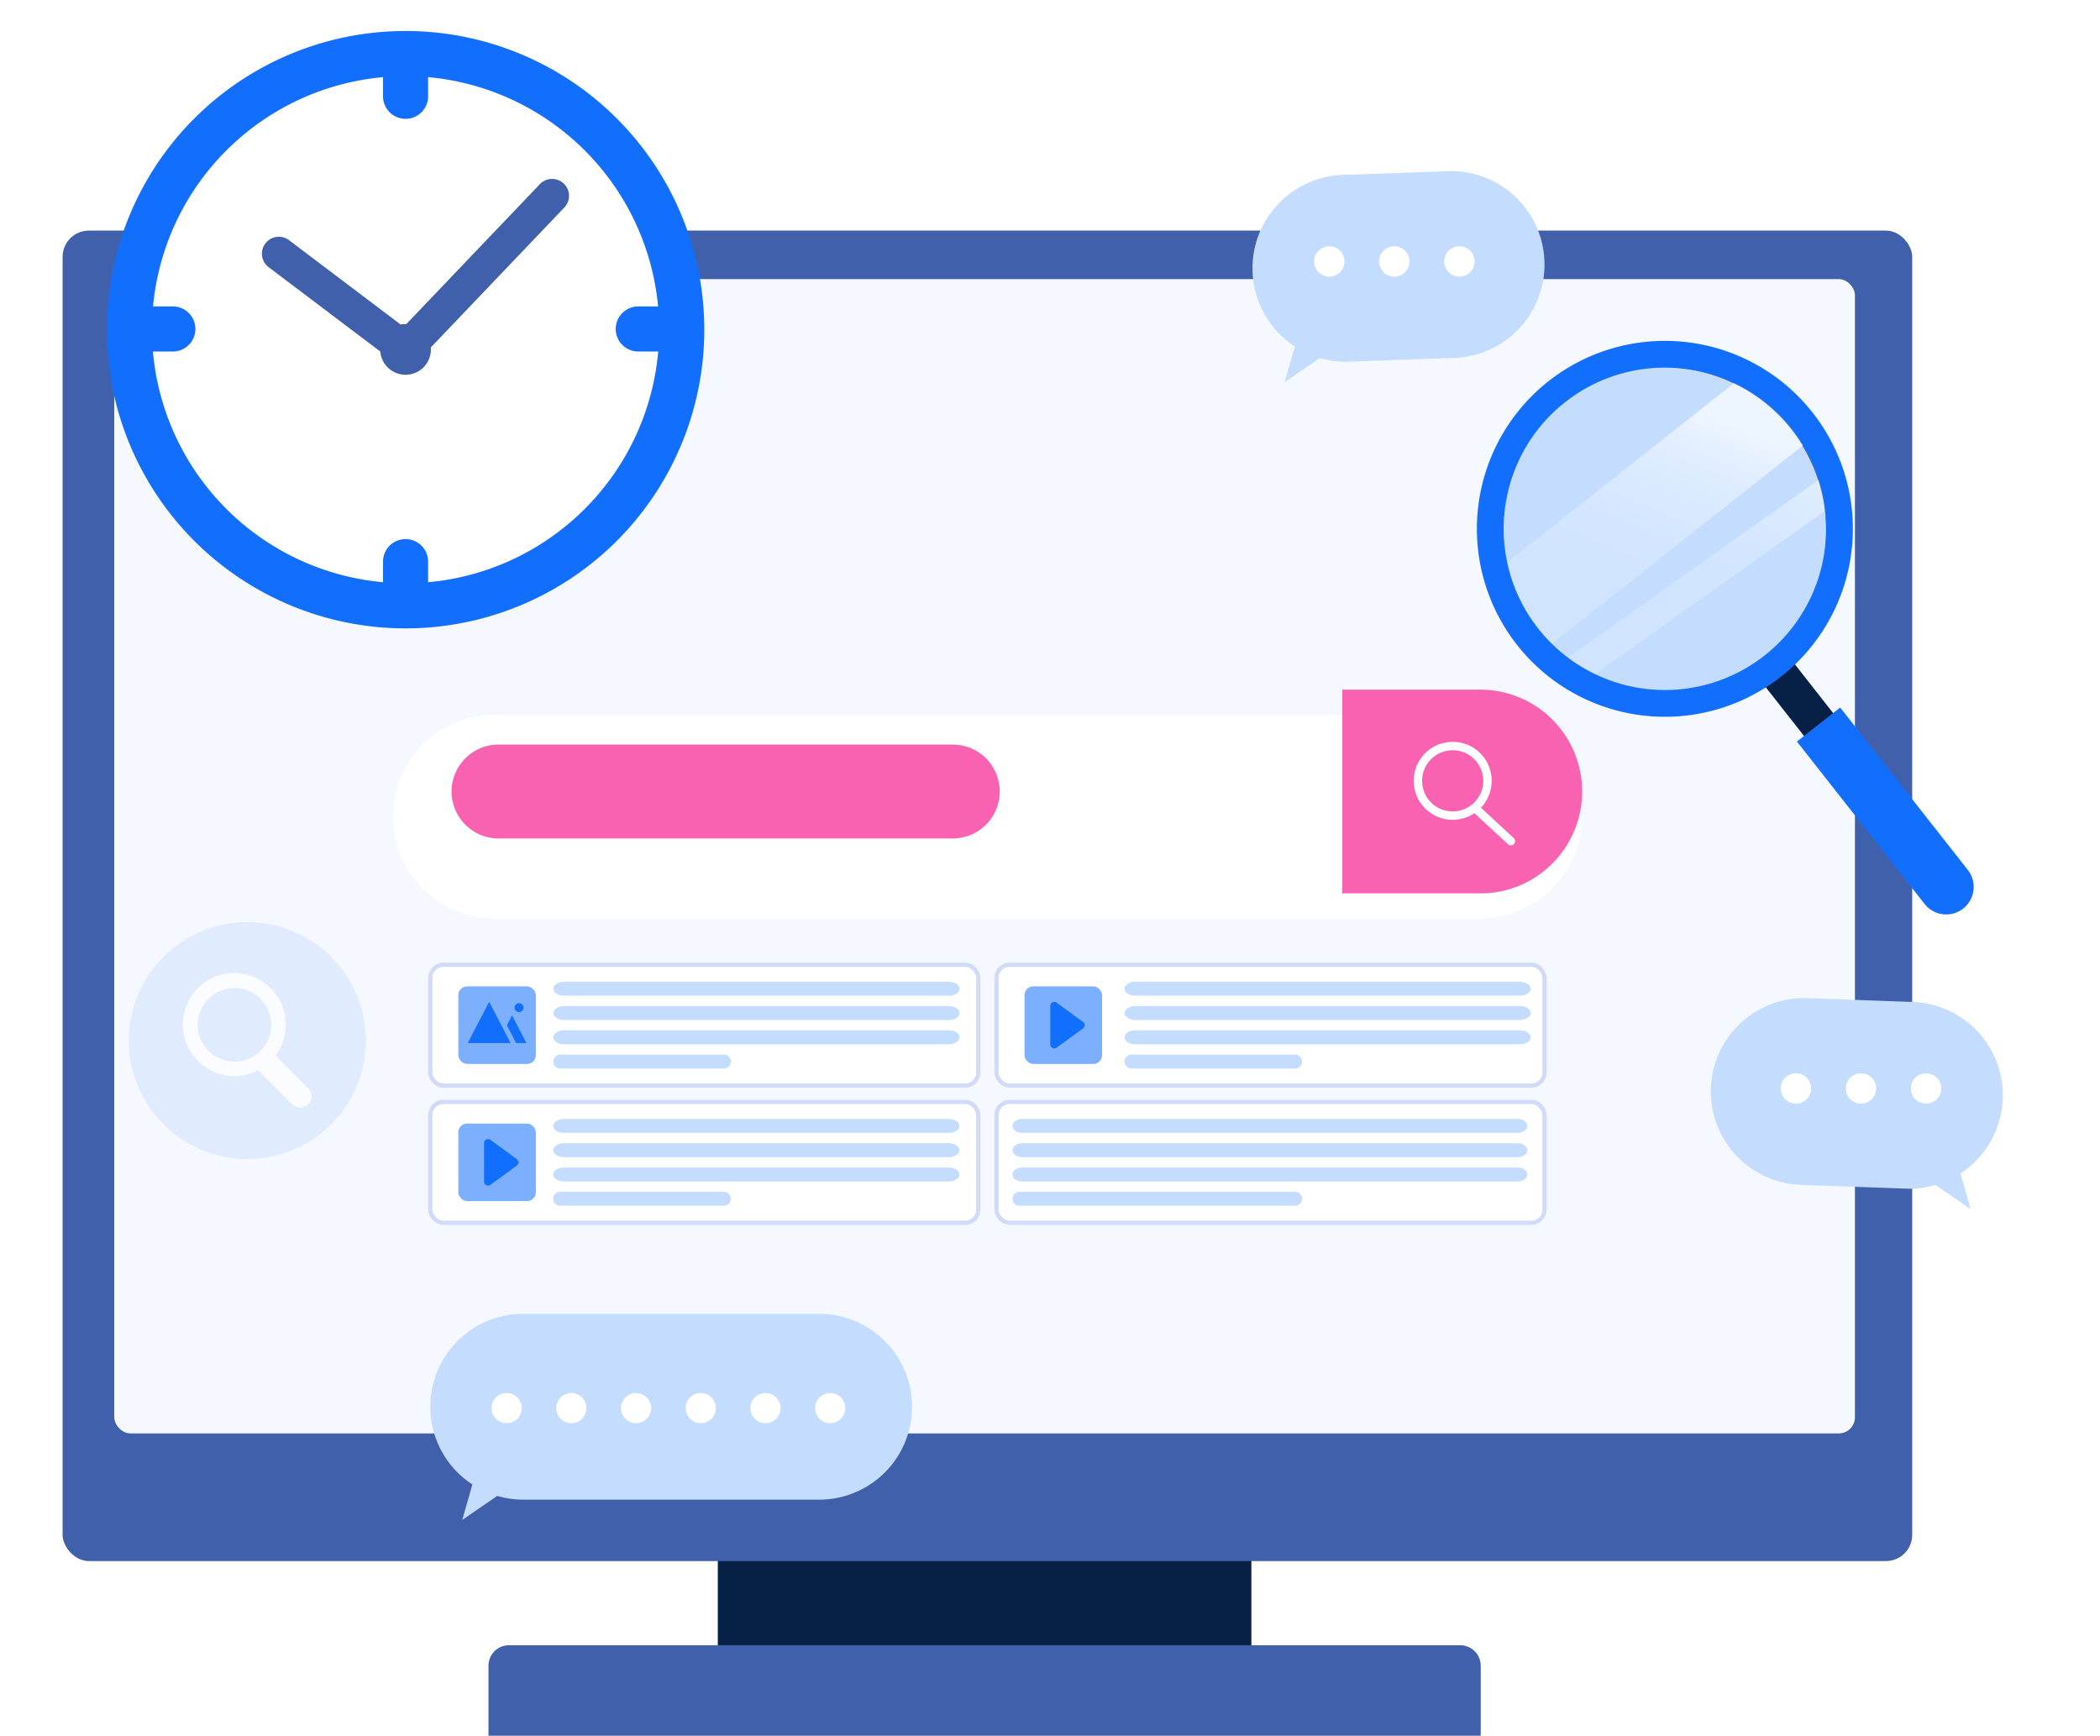 <svg xmlns="http://www.w3.org/2000/svg" xmlns:xlink="http://www.w3.org/1999/xlink" width="750" height="620" viewBox="0 0 750 620">
  <defs>
    <filter id="Path_31076" x="110.208" y="225.339" width="484.875" height="132.771" filterUnits="userSpaceOnUse">
      <feOffset dy="9" input="SourceAlpha"/>
      <feGaussianBlur stdDeviation="10" result="blur"/>
      <feFlood flood-color="#0d6efd" flood-opacity="0.212"/>
      <feComposite operator="in" in2="blur"/>
      <feComposite in="SourceGraphic"/>
    </filter>
    <clipPath id="clip-path">
      <circle id="Ellipse_548" data-name="Ellipse 548" cx="60.88" cy="60.88" r="60.88" transform="matrix(0.45, -0.893, 0.893, 0.45, 0, 108.757)" fill="none"/>
    </clipPath>
    <linearGradient id="linear-gradient" x1="0.5" y1="1" x2="0.5" gradientUnits="objectBoundingBox">
      <stop offset="0" stop-color="#fff" stop-opacity="0.2"/>
      <stop offset="0.273" stop-color="#fff" stop-opacity="0.208"/>
      <stop offset="0.403" stop-color="#fff" stop-opacity="0.239"/>
      <stop offset="0.503" stop-color="#fff" stop-opacity="0.29"/>
      <stop offset="0.588" stop-color="#fff" stop-opacity="0.361"/>
      <stop offset="0.663" stop-color="#fff" stop-opacity="0.455"/>
      <stop offset="0.73" stop-color="#fff" stop-opacity="0.569"/>
      <stop offset="0.79" stop-color="#fff" stop-opacity="0.702"/>
    </linearGradient>
  </defs>
  <g id="Group_28170" data-name="Group 28170" transform="translate(2252 4238)">
    <g id="Group_27011" data-name="Group 27011" transform="translate(-2176.794 -6470.89)">
      <g id="Group_26782" data-name="Group 26782" transform="translate(-52.852 2315.258)">
        <rect id="Rectangle_37" data-name="Rectangle 37" width="190.557" height="51.261" transform="translate(234.009 458.511)" fill="#062046"/>
        <rect id="Rectangle_38" data-name="Rectangle 38" width="660.583" height="475.247" rx="9.387" transform="translate(0)" fill="#4160ab"/>
        <rect id="Rectangle_39" data-name="Rectangle 39" width="621.672" height="412.319" rx="5.768" transform="translate(18.451 17.328)" fill="#f5f9ff"/>
        <path id="Rectangle_40" data-name="Rectangle 40" d="M7.322,0H347.047a7.322,7.322,0,0,1,7.322,7.322V32.316a0,0,0,0,1,0,0H0a0,0,0,0,1,0,0V7.322A7.322,7.322,0,0,1,7.322,0Z" transform="translate(152.103 505.315)" fill="#4160ab"/>
      </g>
      <g transform="matrix(1, 0, 0, 1, -75.21, 2232.89)" filter="url(#Path_31076)">
        <path id="Path_31076-2" data-name="Path 31076" d="M36.386,0h352.1a36.386,36.386,0,0,1,0,72.771H36.386A36.386,36.386,0,0,1,36.386,0Z" transform="translate(140.21 246.34)" fill="#fff"/>
      </g>
      <path id="Path_31081" data-name="Path 31081" d="M16.765,0H179a16.765,16.765,0,1,1,0,33.53H16.765a16.765,16.765,0,0,1,0-33.53Z" transform="translate(86.071 2498.85)" fill="#f961b1"/>
      <path id="Subtraction_23" data-name="Subtraction 23" d="M49.3,72.771H0V0H49.3A36.4,36.4,0,0,1,63.464,69.911,36.157,36.157,0,0,1,49.3,72.771Z" transform="translate(404.19 2479.229)" fill="#f961b1"/>
      <g id="Ellipse_549" data-name="Ellipse 549" transform="translate(429.68 2497.875)" fill="none" stroke="#fff" stroke-width="3">
        <circle cx="13.93" cy="13.93" r="13.93" stroke="none"/>
        <circle cx="13.93" cy="13.93" r="12.43" fill="none"/>
      </g>
      <path id="Path_31083" data-name="Path 31083" d="M2460.586,679.163l11.635,10.776" transform="translate(-2007.834 1843.415)" fill="none" stroke="#fff" stroke-linecap="round" stroke-width="3"/>
      <g id="Group_26789" data-name="Group 26789" transform="translate(-484.235 2498.816)">
        <path id="Path_31084" data-name="Path 31084" d="M562.707,236.559a33.194,33.194,0,0,1,33.2-33.194H701.579a33.194,33.194,0,1,1,0,66.388H595.9a33.13,33.13,0,0,1-9.281-1.34l-12.5,8.59,3.621-12.673A33.15,33.15,0,0,1,562.707,236.559Z" transform="translate(0 0)" fill="#c4ddff"/>
        <g id="Group_26788" data-name="Group 26788" transform="translate(584.578 231.67)">
          <path id="Path_31085" data-name="Path 31085" d="M605.33,223.259a5.384,5.384,0,1,0,5.384-5.386A5.384,5.384,0,0,0,605.33,223.259Z" transform="translate(-535.987 -217.873)" fill="#fff"/>
          <path id="Path_31086" data-name="Path 31086" d="M594.529,223.259a5.384,5.384,0,1,0,5.384-5.386A5.385,5.385,0,0,0,594.529,223.259Z" transform="translate(-548.3 -217.873)" fill="#fff"/>
          <path id="Path_31087" data-name="Path 31087" d="M616.131,223.259a5.384,5.384,0,1,0,5.384-5.386A5.384,5.384,0,0,0,616.131,223.259Z" transform="translate(-523.674 -217.873)" fill="#fff"/>
          <path id="Path_31088" data-name="Path 31088" d="M626.932,223.259a5.384,5.384,0,1,0,5.384-5.386A5.384,5.384,0,0,0,626.932,223.259Z" transform="translate(-511.36 -217.873)" fill="#fff"/>
          <path id="Path_31089" data-name="Path 31089" d="M583.728,223.259a5.384,5.384,0,1,0,5.384-5.386A5.384,5.384,0,0,0,583.728,223.259Z" transform="translate(-560.614 -217.873)" fill="#fff"/>
          <path id="Path_31090" data-name="Path 31090" d="M572.927,223.259a5.384,5.384,0,1,0,5.384-5.386A5.384,5.384,0,0,0,572.927,223.259Z" transform="translate(-572.927 -217.873)" fill="#fff"/>
        </g>
      </g>
      <g id="Group_26797" data-name="Group 26797" transform="translate(535.804 2589.398)">
        <path id="Path_31084-2" data-name="Path 31084" d="M667,236.833a33.384,33.384,0,0,0-33.386-33.384L596.091,202.1a33.384,33.384,0,0,0,0,66.768l37.523,1.347a33.319,33.319,0,0,0,9.334-1.347l12.567,8.639-3.642-12.746A33.34,33.34,0,0,0,667,236.833Z" transform="translate(-562.707 -202.102)" fill="#c4ddff"/>
        <g id="Group_26788-2" data-name="Group 26788" transform="translate(24.973 26.871)">
          <path id="Path_31086-2" data-name="Path 31086" d="M605.359,223.29a5.415,5.415,0,1,1-5.415-5.417A5.415,5.415,0,0,1,605.359,223.29Z" transform="translate(-594.529 -217.873)" fill="#fff"/>
          <path id="Path_31089-2" data-name="Path 31089" d="M594.558,223.29a5.415,5.415,0,1,1-5.415-5.417A5.415,5.415,0,0,1,594.558,223.29Z" transform="translate(-560.481 -217.873)" fill="#fff"/>
          <path id="Path_31090-2" data-name="Path 31090" d="M583.757,223.29a5.415,5.415,0,1,1-5.415-5.417A5.415,5.415,0,0,1,583.757,223.29Z" transform="translate(-526.434 -217.873)" fill="#fff"/>
        </g>
      </g>
      <g id="Group_27002" data-name="Group 27002" transform="translate(372.113 2294)">
        <path id="Path_31084-3" data-name="Path 31084" d="M562.707,236.833a33.384,33.384,0,0,1,33.386-33.384l37.523-1.347a33.384,33.384,0,0,1,0,66.768l-37.523,1.347a33.319,33.319,0,0,1-9.334-1.347l-12.567,8.639,3.642-12.746A33.34,33.34,0,0,1,562.707,236.833Z" transform="translate(-562.707 -202.102)" fill="#c4ddff"/>
        <g id="Group_26788-3" data-name="Group 26788" transform="translate(21.996 26.871)">
          <path id="Path_31086-3" data-name="Path 31086" d="M594.529,223.29a5.415,5.415,0,1,0,5.415-5.417A5.415,5.415,0,0,0,594.529,223.29Z" transform="translate(-548.036 -217.873)" fill="#fff"/>
          <path id="Path_31089-3" data-name="Path 31089" d="M583.728,223.29a5.415,5.415,0,1,0,5.415-5.417A5.415,5.415,0,0,0,583.728,223.29Z" transform="translate(-560.481 -217.873)" fill="#fff"/>
          <path id="Path_31090-3" data-name="Path 31090" d="M572.927,223.29a5.415,5.415,0,1,0,5.415-5.417A5.415,5.415,0,0,0,572.927,223.29Z" transform="translate(-572.927 -217.873)" fill="#fff"/>
        </g>
      </g>
      <g id="Group_26790" data-name="Group 26790" transform="translate(-124.741 2487.15)" opacity="0.471">
        <circle id="Ellipse_550" data-name="Ellipse 550" cx="42.32" cy="42.32" r="42.32" transform="translate(95.542 75.11)" fill="#c9dafc"/>
        <path id="Path_31091" data-name="Path 31091" d="M148.886,124.289l-11.643-11.648a18.39,18.39,0,1,0-6.215,5.273l12.116,12.12a4.062,4.062,0,1,0,5.743-5.745ZM135.723,101.7a13.131,13.131,0,1,1-13.13-13.13A13.147,13.147,0,0,1,135.723,101.7Z" transform="translate(10.672 10.113)" fill="#fff"/>
      </g>
      <g id="Group_26794" data-name="Group 26794" transform="translate(154.457 2433.076)">
        <rect id="Rectangle_7823" data-name="Rectangle 7823" width="195.71" height="43.16" rx="4.665" transform="translate(126.238 144.424)" fill="#fff" stroke="#d2dafa" stroke-miterlimit="10" stroke-width="1.5"/>
        <g id="Group_26791" data-name="Group 26791">
          <path id="Path_31092" data-name="Path 31092" d="M313.16,164.156H175.81c-2.136,0-3.869-1.115-3.869-2.49h0c0-1.374,1.733-2.489,3.869-2.489H313.16c2.138,0,3.871,1.115,3.871,2.489h0C317.031,163.041,315.3,164.156,313.16,164.156Z" fill="#c4ddff"/>
          <path id="Path_31093" data-name="Path 31093" d="M313.16,172.83H175.81c-2.136,0-3.869-1.115-3.869-2.49h0c0-1.374,1.733-2.489,3.869-2.489H313.16c2.138,0,3.871,1.115,3.871,2.489h0C317.031,171.715,315.3,172.83,313.16,172.83Z" fill="#c4ddff"/>
          <path id="Path_31094" data-name="Path 31094" d="M313.16,155.482H175.81c-2.136,0-3.869-1.115-3.869-2.49h0c0-1.374,1.733-2.489,3.869-2.489H313.16c2.138,0,3.871,1.115,3.871,2.489h0C317.031,154.367,315.3,155.482,313.16,155.482Z" fill="#c4ddff"/>
          <path id="Path_31095" data-name="Path 31095" d="M232.885,181.5H174.43a2.49,2.49,0,0,1-2.489-2.49h0a2.49,2.49,0,0,1,2.489-2.489h58.455a2.49,2.49,0,0,1,2.49,2.489h0A2.49,2.49,0,0,1,232.885,181.5Z" fill="#c4ddff"/>
        </g>
        <g id="Group_26792" data-name="Group 26792">
          <rect id="Rectangle_7824" data-name="Rectangle 7824" width="27.7" height="27.7" rx="3.13" transform="translate(136.242 152.153)" fill="#126efc" opacity="0.55"/>
          <path id="Path_31096" data-name="Path 31096" d="M145.442,159.109V172.9a1.423,1.423,0,0,0,2.263,1.149l9.432-6.894a1.424,1.424,0,0,0,0-2.3l-9.432-6.894A1.423,1.423,0,0,0,145.442,159.109Z" fill="#126efc"/>
        </g>
      </g>
      <g id="Group_26801" data-name="Group 26801" transform="translate(154.457 2482.076)">
        <rect id="Rectangle_7823-2" data-name="Rectangle 7823" width="195.71" height="43.16" rx="4.665" transform="translate(126.238 144.424)" fill="#fff" stroke="#d2dafa" stroke-miterlimit="10" stroke-width="1.5"/>
        <g id="Group_26791-2" data-name="Group 26791">
          <path id="Path_31092-2" data-name="Path 31092" d="M312.4,164.156H135.374c-1.9,0-3.433-1.115-3.433-2.49h0c0-1.374,1.538-2.489,3.433-2.489H312.4c1.9,0,3.434,1.115,3.434,2.489h0C315.829,163.041,314.292,164.156,312.4,164.156Z" transform="translate(0)" fill="#c4ddff"/>
          <path id="Path_31093-2" data-name="Path 31093" d="M312.4,172.83H135.374c-1.9,0-3.433-1.115-3.433-2.49h0c0-1.374,1.538-2.489,3.433-2.489H312.4c1.9,0,3.434,1.115,3.434,2.489h0C315.829,171.715,314.292,172.83,312.4,172.83Z" transform="translate(0)" fill="#c4ddff"/>
          <path id="Path_31094-2" data-name="Path 31094" d="M312.4,155.482H135.374c-1.9,0-3.433-1.115-3.433-2.49h0c0-1.374,1.538-2.489,3.433-2.489H312.4c1.9,0,3.434,1.115,3.434,2.489h0C315.829,154.367,314.292,155.482,312.4,155.482Z" transform="translate(0)" fill="#c4ddff"/>
          <path id="Path_31095-2" data-name="Path 31095" d="M232.885,181.5H134.43a2.49,2.49,0,0,1-2.489-2.49h0a2.49,2.49,0,0,1,2.489-2.489h98.455a2.49,2.49,0,0,1,2.49,2.489h0A2.49,2.49,0,0,1,232.885,181.5Z" fill="#c4ddff"/>
        </g>
      </g>
      <g id="Group_26799" data-name="Group 26799" transform="translate(2.234 2433.076)">
        <rect id="Rectangle_7823-3" data-name="Rectangle 7823" width="195.711" height="43.16" rx="4.665" transform="translate(76.238 144.424)" fill="#fff" stroke="#d2dafa" stroke-miterlimit="10" stroke-width="1.5"/>
        <g id="Group_26791-3" data-name="Group 26791" transform="translate(-51.764)">
          <path id="Path_31092-3" data-name="Path 31092" d="M313.163,164.156H175.81c-2.136,0-3.87-1.115-3.87-2.49h0c0-1.374,1.733-2.489,3.87-2.489H313.163c2.138,0,3.871,1.115,3.871,2.489h0C317.034,163.041,315.3,164.156,313.163,164.156Z" transform="translate(0)" fill="#c4ddff"/>
          <path id="Path_31093-3" data-name="Path 31093" d="M313.163,172.83H175.81c-2.136,0-3.87-1.115-3.87-2.49h0c0-1.374,1.733-2.489,3.87-2.489H313.163c2.138,0,3.871,1.115,3.871,2.489h0C317.034,171.715,315.3,172.83,313.163,172.83Z" transform="translate(0)" fill="#c4ddff"/>
          <path id="Path_31094-3" data-name="Path 31094" d="M313.163,155.482H175.81c-2.136,0-3.87-1.115-3.87-2.49h0c0-1.374,1.733-2.489,3.87-2.489H313.163c2.138,0,3.871,1.115,3.871,2.489h0C317.034,154.367,315.3,155.482,313.163,155.482Z" transform="translate(0)" fill="#c4ddff"/>
          <path id="Path_31095-3" data-name="Path 31095" d="M232.885,181.5H174.43a2.49,2.49,0,0,1-2.489-2.49h0a2.49,2.49,0,0,1,2.489-2.489h58.455a2.49,2.49,0,0,1,2.49,2.489h0A2.49,2.49,0,0,1,232.885,181.5Z" fill="#c4ddff"/>
        </g>
        <g id="Group_26792-2" data-name="Group 26792" transform="translate(-50)">
          <rect id="Rectangle_7824-2" data-name="Rectangle 7824" width="27.7" height="27.7" rx="3.13" transform="translate(136.242 152.153)" fill="#126efc" opacity="0.55"/>
          <path id="Path_31099" data-name="Path 31099" d="M369.518,293.256,361.866,308h15.3Z" transform="translate(-222.253 -135.596)" fill="#126efc"/>
          <path id="Path_31100" data-name="Path 31100" d="M387.658,301.554l-1.84,3.545,3.3,6.351H392.8Z" transform="translate(-232.225 -139.05)" fill="#126efc"/>
          <path id="Path_31101" data-name="Path 31101" d="M393.7,295.686a1.6,1.6,0,1,1-1.6-1.6A1.6,1.6,0,0,1,393.7,295.686Z" transform="translate(-234.178 -135.943)" fill="#126efc"/>
        </g>
      </g>
      <g id="Ellipse_578" data-name="Ellipse 578" transform="translate(459 2363)" fill="#c4ddff" stroke="#707070" stroke-width="1">
        <circle cx="59.5" cy="59.5" r="59.5" stroke="none"/>
        <circle cx="59.5" cy="59.5" r="59" fill="none"/>
      </g>
      <g id="Group_26800" data-name="Group 26800" transform="translate(-0.766 2482.076)">
        <rect id="Rectangle_7823-4" data-name="Rectangle 7823" width="195.71" height="43.16" rx="4.665" transform="translate(79.238 144.424)" fill="#fff" stroke="#d2dafa" stroke-miterlimit="10" stroke-width="1.5"/>
        <g id="Group_26791-4" data-name="Group 26791" transform="translate(-48.806)">
          <path id="Path_31092-4" data-name="Path 31092" d="M313.16,164.156H175.81c-2.136,0-3.869-1.115-3.869-2.49h0c0-1.374,1.733-2.489,3.869-2.489H313.16c2.138,0,3.871,1.115,3.871,2.489h0C317.031,163.041,315.3,164.156,313.16,164.156Z" transform="translate(0)" fill="#c4ddff"/>
          <path id="Path_31093-4" data-name="Path 31093" d="M313.16,172.83H175.81c-2.136,0-3.869-1.115-3.869-2.49h0c0-1.374,1.733-2.489,3.869-2.489H313.16c2.138,0,3.871,1.115,3.871,2.489h0C317.031,171.715,315.3,172.83,313.16,172.83Z" transform="translate(0)" fill="#c4ddff"/>
          <path id="Path_31094-4" data-name="Path 31094" d="M313.16,155.482H175.81c-2.136,0-3.869-1.115-3.869-2.49h0c0-1.374,1.733-2.489,3.869-2.489H313.16c2.138,0,3.871,1.115,3.871,2.489h0C317.031,154.367,315.3,155.482,313.16,155.482Z" transform="translate(0)" fill="#c4ddff"/>
          <path id="Path_31095-4" data-name="Path 31095" d="M232.885,181.5H174.43a2.49,2.49,0,0,1-2.489-2.49h0a2.49,2.49,0,0,1,2.489-2.489h58.455a2.49,2.49,0,0,1,2.49,2.489h0A2.49,2.49,0,0,1,232.885,181.5Z" fill="#c4ddff"/>
        </g>
        <g id="Group_26792-3" data-name="Group 26792" transform="translate(-47)">
          <rect id="Rectangle_7824-3" data-name="Rectangle 7824" width="27.7" height="27.7" rx="3.13" transform="translate(136.242 152.153)" fill="#126efc" opacity="0.55"/>
          <path id="Path_31096-2" data-name="Path 31096" d="M145.442,159.109V172.9a1.423,1.423,0,0,0,2.263,1.149l9.432-6.894a1.424,1.424,0,0,0,0-2.3l-9.432-6.894A1.423,1.423,0,0,0,145.442,159.109Z" fill="#126efc"/>
        </g>
      </g>
      <g id="Group_26803" data-name="Group 26803" transform="translate(-54.63 2374.021) rotate(-20)">
        <g id="Group_26786" data-name="Group 26786" transform="translate(441.316 159.457)">
          <g id="Group_26785" data-name="Group 26785" transform="translate(0 0)" clip-path="url(#clip-path)">
            <g id="Group_26784" data-name="Group 26784" transform="translate(-22.083 -22.518)">
              <path id="Path_31077" data-name="Path 31077" d="M85.7,0S.477,149.4,0,150.445H37.659L123.361,0Z" transform="translate(100.668 0) rotate(42)" fill="url(#linear-gradient)"/>
              <path id="Path_31078" data-name="Path 31078" d="M85.7,0S.479,149.4,0,150.445H11.915L97.618,0Z" transform="translate(153.072 31.724) rotate(45)" fill="url(#linear-gradient)"/>
            </g>
          </g>
        </g>
        <rect id="Rectangle_7821" data-name="Rectangle 7821" width="13.232" height="53.916" transform="matrix(0.95, -0.311, 0.311, 0.95, 537.473, 306.399)" fill="#062046"/>
        <path id="Path_31079" data-name="Path 31079" d="M496.619,171.873a67.137,67.137,0,1,0,84.707,42.888A67.135,67.135,0,0,0,496.619,171.873Zm38.845,118.514a57.581,57.581,0,1,1,36.782-72.652A57.582,57.582,0,0,1,535.464,290.387Z" transform="translate(5.539 5.539)" fill="#126efc"/>
        <path id="Path_31080" data-name="Path 31080" d="M538.813,343.2h0a9.822,9.822,0,0,1-12.394-6.275l-23-70.1,18.669-6.119,23,70.1A9.822,9.822,0,0,1,538.813,343.2Z" transform="translate(37.976 61.911)" fill="#126efc"/>
      </g>
      <g id="Group_27003" data-name="Group 27003" transform="translate(-25.864 -16.041)">
        <circle id="Ellipse_577" data-name="Ellipse 577" cx="100.83" cy="100.83" r="100.83" transform="translate(-5.332 2268.578)" fill="#fff"/>
        <g id="Group_26798" data-name="Group 26798" transform="translate(-11.196 2260)">
          <path id="Path_31097" data-name="Path 31097" d="M194.658,76.13A106.694,106.694,0,1,0,301.352,182.824,106.686,106.686,0,0,0,194.658,76.13Zm8.052,196.9v-7.171a8.052,8.052,0,1,0-16.1,0v7.171a90.711,90.711,0,0,1-82.178-82.41h6.938a8.052,8.052,0,1,0,0-16.1h-6.9a90.723,90.723,0,0,1,82.142-81.907v6.668a8.052,8.052,0,1,0,16.1,0V92.613a90.719,90.719,0,0,1,82.14,81.907h-6.9a8.052,8.052,0,1,0,0,16.1h6.938A90.711,90.711,0,0,1,202.71,273.035Z" transform="translate(-87.964 -76.13)" fill="#126efc"/>
          <path id="Path_31098" data-name="Path 31098" d="M216.34,105.757l-47.7,49.979c-.089,0-.181-.013-.27-.013a9.06,9.06,0,0,0-1.744.171L126.71,125.73a6.042,6.042,0,0,0-7.266,9.655l39.906,30.152a9.055,9.055,0,0,0,18.079-.756c0-.24-.015-.474-.034-.708l47.688-49.981a6.04,6.04,0,1,0-8.743-8.336Z" transform="translate(-61.678 -51.041)" fill="#4160ab"/>
        </g>
      </g>
    </g>
    <rect id="Rectangle_8226" data-name="Rectangle 8226" width="750" height="620" transform="translate(-2252 -4238)" fill="none"/>
  </g>
</svg>
